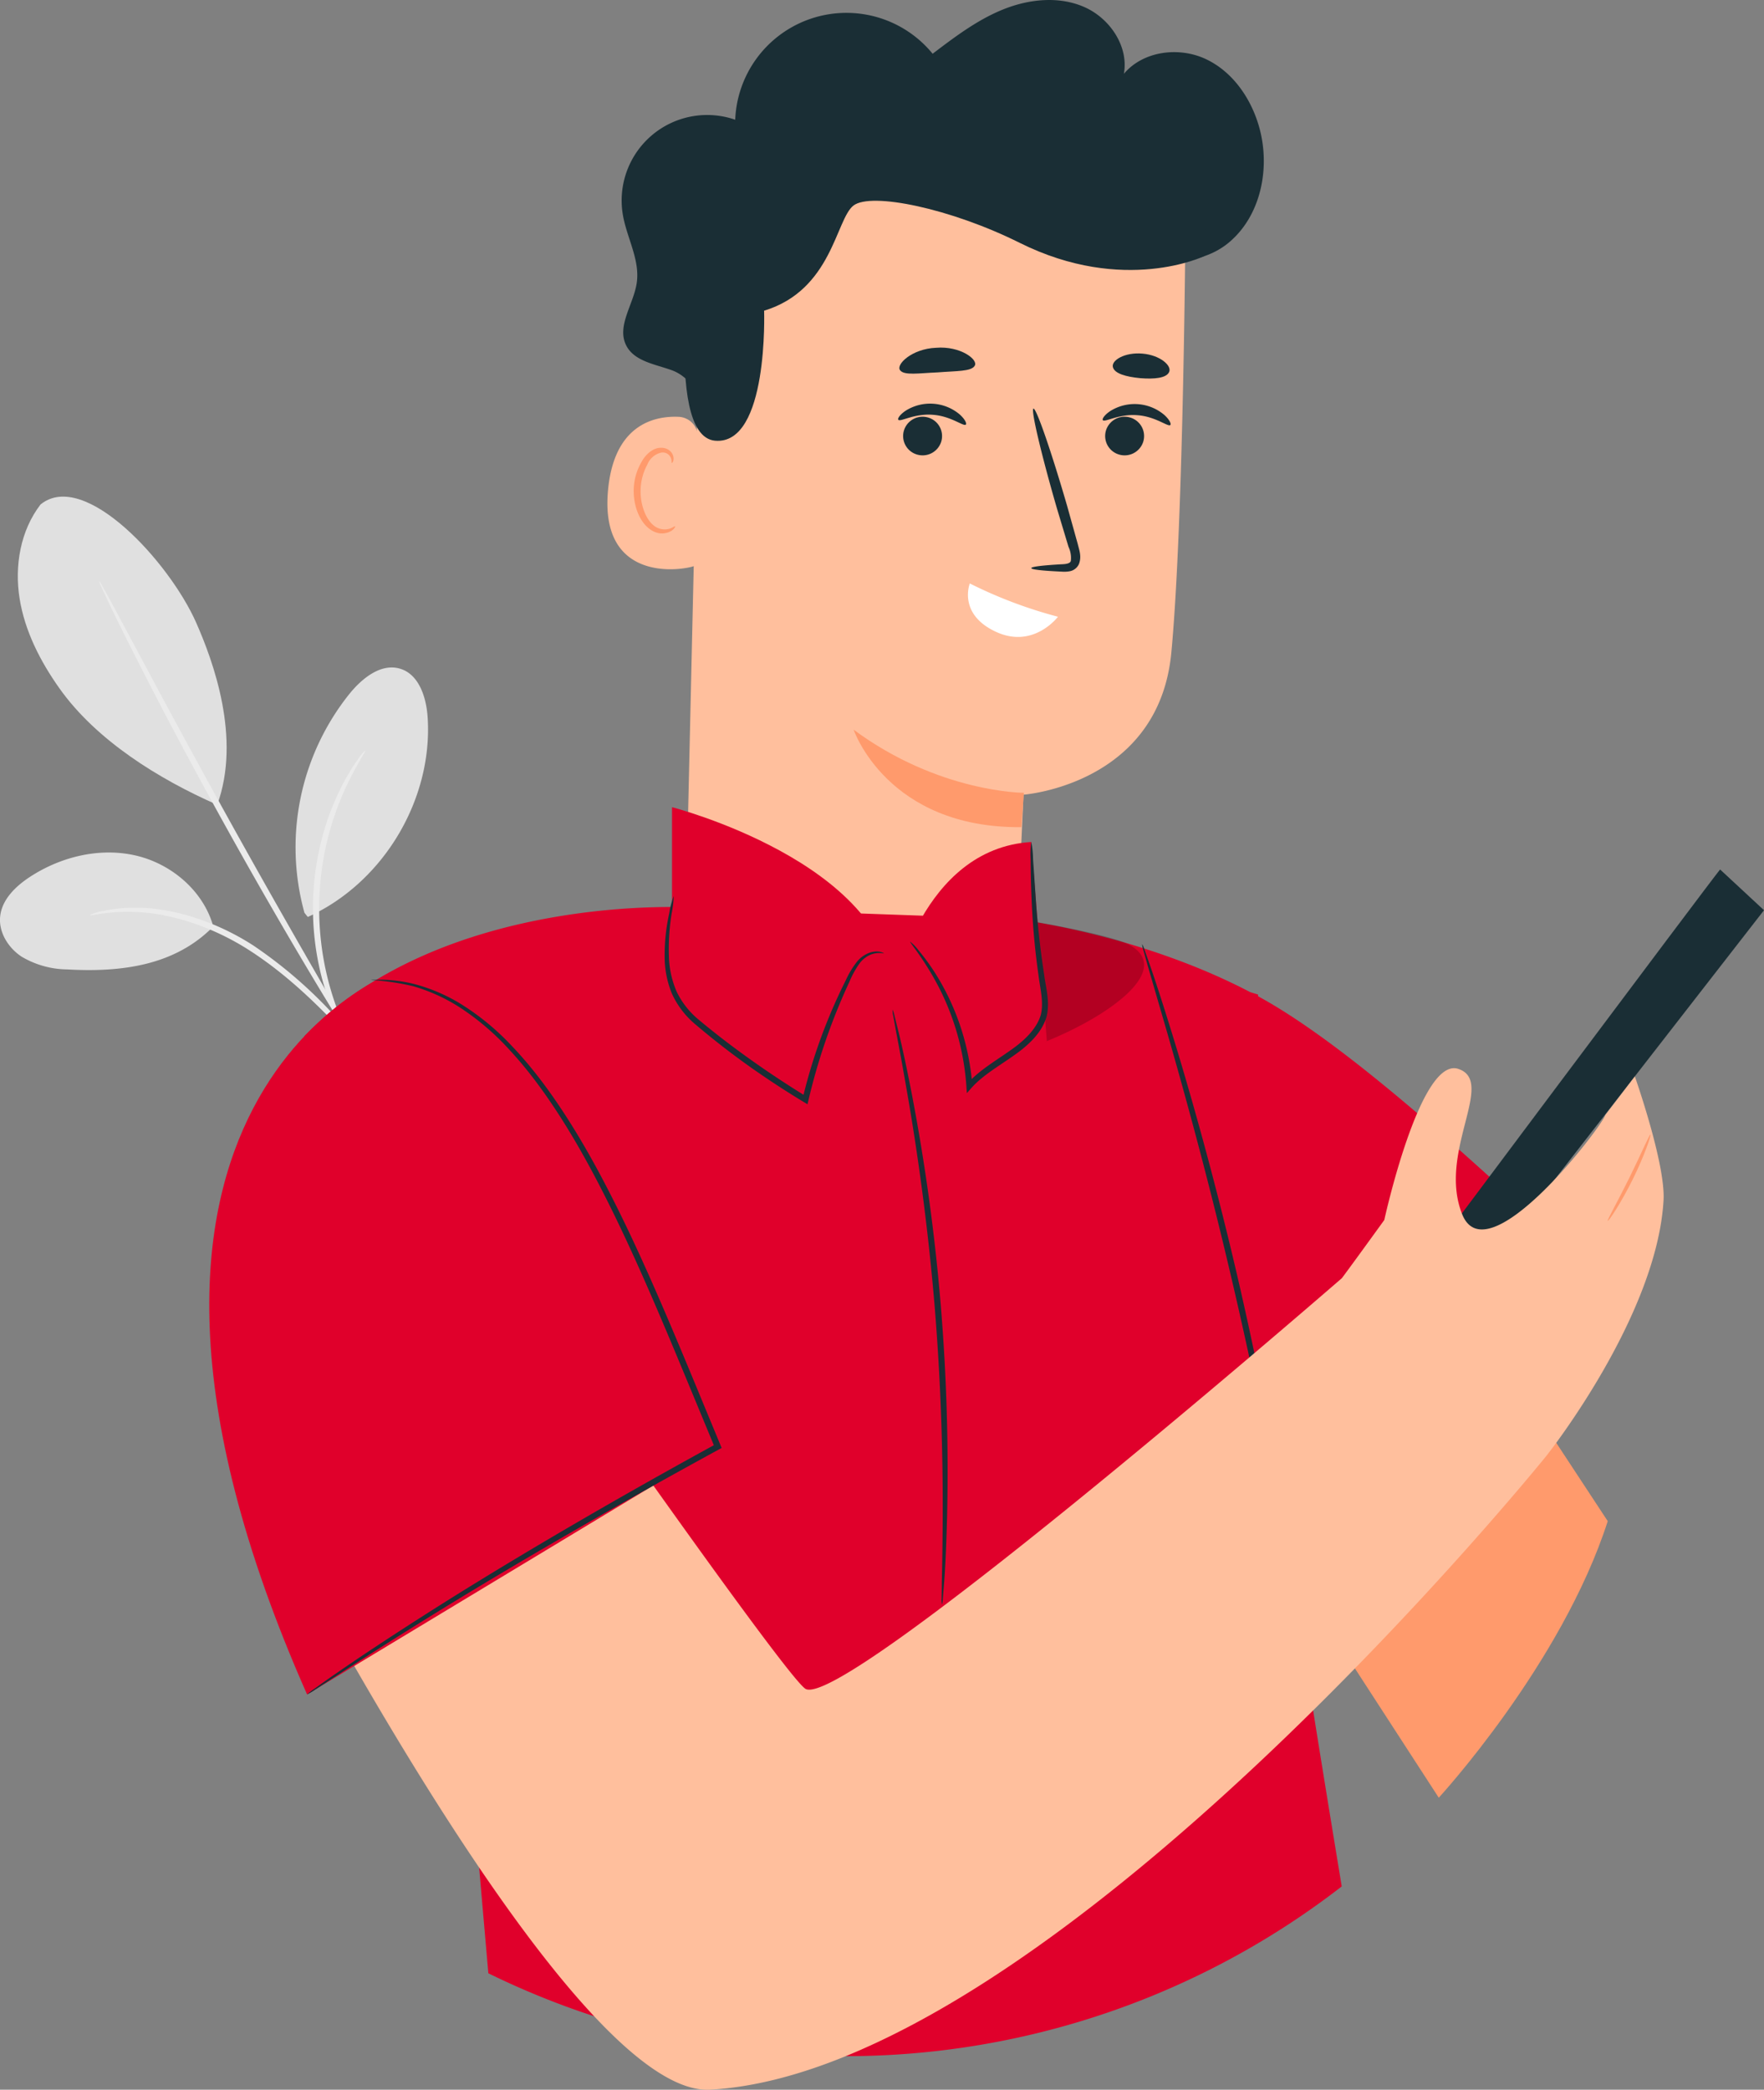 <svg xmlns="http://www.w3.org/2000/svg" width="340.913" height="403.862" viewBox="0 0 340.913 403.862"><rect x="0" y="0" width="340.913" height="403.862" fill="#808080" stroke="none"/><defs><style>.a{fill:#e0e0e0;}.b{fill:#ebebeb;}.c{fill:#ff9a6c;}.d{fill:#1a2e35;}.e{fill:#ffbf9d;}.f{fill:#fff;}.g{fill:#e0002b;}.h,.i{opacity:0.2;}</style></defs><g transform="translate(-232.414 -3520.054)"><g transform="translate(232.414 3616.029)"><path class="a" d="M239.649,3600.5c-3.9,5.048-5.066,11.865-4.063,18.167s3.994,12.142,7.681,17.351c7.133,10.078,19.213,17.566,30.515,22.535,4.7-12.88-.8-27.805-4.066-35.2-5.163-11.689-21.593-29.682-30.068-22.851" transform="translate(-231.803 -3598.994)"/><path class="a" d="M273.636,3669.871c-1.894-6.872-8.09-12.145-15.039-13.732s-14.432.239-20.4,4.142c-2.757,1.805-5.407,4.357-5.751,7.635-.321,3.065,1.554,6.063,4.122,7.766a17.583,17.583,0,0,0,8.793,2.478c10.549.6,20.87-.748,28.272-8.289" transform="translate(-232.414 -3586.786)"/><g transform="translate(17.322 79.46)"><path class="b" d="M301.8,3694.534a10.809,10.809,0,0,1-1.886-1.776l-4.86-5.086c-4.12-4.241-9.873-10.159-17.432-15.044s-15.6-7.146-21.453-7.425c-5.888-.346-9.467.826-9.511.573a8.914,8.914,0,0,1,2.48-.777,28.855,28.855,0,0,1,7.067-.641c6.012.063,14.331,2.275,22.061,7.262a87.821,87.821,0,0,1,17.408,15.476c1.985,2.221,3.537,4.062,4.587,5.352A10.724,10.724,0,0,1,301.8,3694.534Z" transform="translate(-246.661 -3664.35)"/></g><g transform="translate(19.142 16.309)"><path class="b" d="M248.164,3612.409a3.93,3.93,0,0,1,.608.93c.418.755.925,1.669,1.534,2.771,1.388,2.591,3.244,6.057,5.5,10.264,4.626,8.675,11.058,20.633,18.343,33.74S288.205,3685,293.132,3693.5l5.819,10.085,1.544,2.766a3.906,3.906,0,0,1,.469,1.007,3.919,3.919,0,0,1-.675-.881l-1.737-2.65c-1.488-2.313-3.59-5.692-6.147-9.894-5.116-8.4-12-20.119-19.3-33.24s-13.612-25.152-18.048-33.931c-2.22-4.389-3.982-7.958-5.161-10.444-.531-1.143-.971-2.09-1.335-2.874A3.828,3.828,0,0,1,248.164,3612.409Z" transform="translate(-248.158 -3612.408)"/></g><path class="a" d="M281.114,3673.56a47.451,47.451,0,0,1,8.81-42.446c2.432-2.957,6.061-5.839,9.718-4.71s5.035,5.584,5.283,9.41c1.031,15.917-8.625,31.991-23.162,38.557" transform="translate(-222.278 -3593.133)"/><g transform="translate(60.492 49.066)"><path class="b" d="M292.242,3639.354c.2.136-1.9,2.987-4.188,8.142a55.151,55.151,0,0,0-3.151,9.354,56.156,56.156,0,0,0-.469,24,55.3,55.3,0,0,0,2.785,9.472c2.089,5.239,4.077,8.169,3.867,8.3a9.812,9.812,0,0,1-1.469-2,20.193,20.193,0,0,1-1.484-2.5,33.74,33.74,0,0,1-1.7-3.469,50.281,50.281,0,0,1-3.083-9.576,53.506,53.506,0,0,1,.478-24.483,50.252,50.252,0,0,1,3.454-9.446,33.991,33.991,0,0,1,1.83-3.4,20.366,20.366,0,0,1,1.581-2.445A9.842,9.842,0,0,1,292.242,3639.354Z" transform="translate(-282.168 -3639.351)"/></g></g><g transform="translate(272.856 3520.054)"><g transform="translate(18.38)"><path class="c" d="M501.429,3769.474l-28.216-42.924-47.559,29.879,43.117,66.489S492.491,3797.182,501.429,3769.474Z" transform="translate(-249.536 -3475.493)"/><g transform="translate(58.564)"><path class="d" d="M345.04,3599.366c2.328-2.559-.828-6.565-4.079-7.747s-7.3-1.725-8.857-4.817c-1.887-3.752,1.446-7.945,2.046-12.1.642-4.445-1.921-8.673-2.682-13.1a16.524,16.524,0,0,1,21.708-18.408,21.512,21.512,0,0,1,38.154-12.752c4.284-3.257,8.636-6.553,13.628-8.566s10.788-2.625,15.711-.45,8.579,7.593,7.625,12.89c3.726-4.428,10.659-5.3,15.888-2.819s8.782,7.718,10.305,13.3c2.129,7.8.274,17-5.946,22.161s-16.869,4.681-21.476-1.961" transform="translate(-328.474 -3520.054)"/><g transform="translate(0 26.233)"><g transform="translate(0 4.768)"><g transform="translate(15.089)"><path class="e" d="M373.373,3725.961h0a31.9,31.9,0,0,0,32.036-30.167c.7-14.091,1.292-27.659,1.292-27.659s26.163-1.9,28.576-27.472,2.744-84.725,2.744-84.725h0a90.766,90.766,0,0,0-91.131,3.958l-2.49,1.6-3.023,132.359A31.9,31.9,0,0,0,373.373,3725.961Z" transform="translate(-341.376 -3545.553)"/><g transform="translate(41.097 47.009)"><g transform="translate(0.964 2.529)"><path class="d" d="M380.922,3586.49a3.725,3.725,0,0,1,2.388,4.715,3.772,3.772,0,0,1-4.757,2.366,3.725,3.725,0,0,1-2.388-4.715A3.77,3.77,0,0,1,380.922,3586.49Z" transform="translate(-375.972 -3586.299)"/></g><path class="d" d="M388.261,3588.269c-.433.421-2.857-1.668-6.418-1.9-3.559-.281-6.258,1.442-6.625.965-.181-.213.271-.99,1.452-1.773a8.859,8.859,0,0,1,10.41.743C388.134,3587.251,388.469,3588.084,388.261,3588.269Z" transform="translate(-375.179 -3584.219)"/></g><g transform="translate(80.622 47.088)"><g transform="translate(0.485 2.45)"><path class="d" d="M413.036,3586.49a3.725,3.725,0,0,1,2.388,4.715,3.772,3.772,0,0,1-4.757,2.366,3.725,3.725,0,0,1-2.388-4.715A3.77,3.77,0,0,1,413.036,3586.49Z" transform="translate(-408.087 -3586.299)"/></g><path class="d" d="M420.77,3588.334c-.433.419-2.857-1.669-6.418-1.9-3.559-.281-6.258,1.442-6.625.964-.181-.211.271-.988,1.452-1.772a8.861,8.861,0,0,1,10.41.744C420.643,3587.315,420.978,3588.149,420.77,3588.334Z" transform="translate(-407.688 -3584.284)"/></g><g transform="translate(66.831 47.97)"><path class="d" d="M396.345,3615.833c0-.278,2.235-.542,5.852-.744.94-.025,1.688-.176,1.795-.667a5,5,0,0,0-.45-2.694c-.725-2.406-1.459-4.841-2.227-7.392-3.052-10.521-5.089-19.173-4.55-19.326s3.448,8.249,6.5,18.771c.716,2.566,1.4,5.015,2.074,7.436.254,1.095.8,2.392.195,3.875a2.437,2.437,0,0,1-1.724,1.342,5.983,5.983,0,0,1-1.6.078C398.586,3616.35,396.346,3616.111,396.345,3615.833Z" transform="translate(-396.345 -3585.009)"/></g><g transform="translate(54.592 81.758)"><path class="f" d="M386.639,3612.8a87.739,87.739,0,0,0,17.038,6.432s-4.693,6.244-11.921,2.942C384.255,3618.744,386.639,3612.8,386.639,3612.8Z" transform="translate(-386.279 -3612.799)"/></g><g transform="translate(32.497 110.014)"><path class="c" d="M401.007,3648.243s-16.434,0-32.9-12.2c0,0,6.453,19.068,32.419,18.841Z" transform="translate(-368.105 -3636.04)"/></g></g><g transform="translate(0 49.539)"><path class="e" d="M346.453,3590.269a3.885,3.885,0,0,0-3.657-3.952c-4.823-.226-12.753,1.519-13.752,14.7-1.425,18.834,16.965,14.486,17.039,13.949C346.142,3614.549,346.361,3597.6,346.453,3590.269Z" transform="translate(-328.965 -3586.299)"/><g transform="translate(5.088 6.003)"><path class="c" d="M341.133,3606.413c-.079-.067-.349.2-.928.417a3.346,3.346,0,0,1-2.478-.134c-1.953-.88-3.4-4.167-3.239-7.567a10.776,10.776,0,0,1,1.281-4.63,3.828,3.828,0,0,1,2.681-2.332,1.692,1.692,0,0,1,1.886,1.044c.215.547.067.913.164.953.05.051.432-.285.338-1.075a2.1,2.1,0,0,0-.658-1.235,2.52,2.52,0,0,0-1.8-.617c-1.472-.01-2.894,1.228-3.679,2.662a11.094,11.094,0,0,0-1.545,5.165c-.165,3.8,1.526,7.5,4.214,8.495a3.579,3.579,0,0,0,3.065-.273C341.065,3606.865,341.2,3606.452,341.133,3606.413Z" transform="translate(-333.15 -3591.237)"/></g></g><g transform="translate(56.424 36.165)"><path class="d" d="M375.528,3579.7c.8,1.035,3.612.549,7.257.4,3.639-.292,6.486-.154,7.15-1.279.753-1.171-2.768-3.862-7.461-3.477C377.77,3575.527,374.627,3578.626,375.528,3579.7Z" transform="translate(-375.374 -3575.299)"/></g><g transform="translate(97.662 37.301)"><path class="d" d="M409.314,3578.84c.267,1.3,2.63,1.924,5.295,2.176,2.669.215,5.1.012,5.6-1.226.5-1.2-1.739-3.223-5.177-3.52S409.034,3577.57,409.314,3578.84Z" transform="translate(-409.293 -3576.233)"/></g></g><path class="d" d="M441.692,3564.884s-15.521,7.512-35.718-2.569c-13.255-6.616-28.7-9.847-32.11-7.182s-4.124,16.32-17.255,20.308c0,0,.9,26.057-9.487,25.127s-3.9-41.286-3.9-41.286l25.415-12.412,27.735-5.24,26.132,3.685,20.221,5.537Z" transform="translate(-326.32 -3541.631)"/></g></g><g transform="translate(0 155.998)"><g transform="translate(0 19.287)"><path class="g" d="M280.8,3689.208c27.157-27.931,74.961-24.882,74.961-24.882l62.093,2.207s23.614,2.592,45.741,14.152l1.523.472-.019.316c17.381,9.439,41.994,32.075,65.439,54.043l-28.057,26.038-31.055,27.567a.815.815,0,0,1,.054.551c-.323,1.67,5.046,35.024,9.8,63.841A156.635,156.635,0,0,1,316.352,3870.3l-2.322-26.639c-2.117-24.154-3.729-54.059-3.729-54.059" transform="translate(-280.796 -3664.228)"/><g transform="translate(161.891 7.176)"><path class="d" d="M413.962,3670.13a4.79,4.79,0,0,1,.486,1.137l1.174,3.333c1,2.9,2.372,7.126,3.994,12.369,3.25,10.484,7.4,25.075,11.339,41.355s6.894,31.169,8.787,41.979c.95,5.406,1.66,9.79,2.091,12.828.191,1.41.349,2.566.475,3.5a4.871,4.871,0,0,1,.086,1.234,4.854,4.854,0,0,1-.323-1.194c-.186-.925-.417-2.069-.7-3.464-.615-3.182-1.448-7.5-2.463-12.75-2.1-10.76-5.2-25.589-9.118-41.854s-7.948-30.859-10.986-41.395c-1.494-5.139-2.722-9.358-3.627-12.47l-.96-3.4A4.78,4.78,0,0,1,413.962,3670.13Z" transform="translate(-413.952 -3670.13)"/></g><g transform="translate(187.411 63.158)"><path class="d" d="M434.946,3760.036c-.209-.255,11.673-10.282,26.535-22.39s27.086-21.721,27.295-21.465-11.67,10.28-26.538,22.393S435.155,3760.292,434.946,3760.036Z" transform="translate(-434.943 -3716.176)"/></g><path class="h" d="M314.6,3716.306l-24.31,79.965,9.047,4.7,8.919-22.616S317.417,3730.852,314.6,3716.306Z" transform="translate(-278.748 -3652.99)"/><g class="i" transform="translate(124.697 1.889)"><path d="M417.93,3671.116c13.1,6.908-19.737,23.532-34.57,23.083l10.771-28.418S413.532,3668.8,417.93,3671.116Z" transform="translate(-383.36 -3665.781)"/></g></g><path class="g" d="M339.238,3669.539v-21.175s41.36,10.642,42.86,35.389c0,0,5.261-27.354,26.57-28.666l3.009,38.478-24.8,21.576H361.746l-19.907-17.173-2.6-26.72" transform="translate(-268.184 -3648.364)"/><g transform="translate(113.657 39.13)"><path class="d" d="M383.845,3795.506a4.407,4.407,0,0,1-.067-1.18c.011-.909.026-2.021.043-3.372.075-2.925.142-7.16.167-12.389.058-10.459-.255-24.913-1.567-40.813-1.33-15.9-3.407-30.214-5.189-40.519-.888-5.154-1.652-9.319-2.21-12.19-.24-1.329-.436-2.424-.6-3.319a4.473,4.473,0,0,1-.129-1.174,4.372,4.372,0,0,1,.365,1.123c.22.882.491,1.962.818,3.273.7,2.846,1.59,6.992,2.587,12.137a387.691,387.691,0,0,1,5.549,40.571,387.621,387.621,0,0,1,1.221,40.922c-.133,5.239-.328,9.476-.548,12.4-.106,1.347-.195,2.458-.266,3.364A4.465,4.465,0,0,1,383.845,3795.506Z" transform="translate(-374.279 -3680.549)"/></g><g transform="translate(69.615 17.174)"><path class="d" d="M380.451,3673.583a4.649,4.649,0,0,0-2.467.188,5.256,5.256,0,0,0-2.28,1.777,17.916,17.916,0,0,0-1.929,3.515,118.206,118.206,0,0,0-7.914,22.888l-.182.784-.692-.418c-2.469-1.493-5-3.108-7.551-4.836a152.207,152.207,0,0,1-13.405-10.173,16.821,16.821,0,0,1-4.547-5.934,18.818,18.818,0,0,1-1.4-6.351,37.507,37.507,0,0,1,.879-9.248,16.179,16.179,0,0,1,.86-3.285,21.422,21.422,0,0,1-.4,3.364,42.958,42.958,0,0,0-.494,9.112,18.346,18.346,0,0,0,1.463,6,16,16,0,0,0,4.368,5.511c3.914,3.279,8.455,6.681,13.349,10.01,2.53,1.716,5.042,3.329,7.487,4.827l-.874.366a105.809,105.809,0,0,1,8.371-22.951,17.4,17.4,0,0,1,2.153-3.56,5.529,5.529,0,0,1,2.607-1.79C379.588,3672.885,380.511,3673.573,380.451,3673.583Z" transform="translate(-338.055 -3662.49)"/></g><g transform="translate(117.083 6.723)"><path class="d" d="M400.5,3653.894a18.132,18.132,0,0,1,.34,3.307c.163,2.355.372,5.383.622,9.018.3,3.8.751,8.313,1.522,13.287.3,2.456,1.154,5.119.491,8.082-.843,2.911-3.049,5.108-5.4,6.882-3.3,2.453-6.773,4.3-9.116,6.931l-.913,1.026-.091-1.368a49.3,49.3,0,0,0-6.163-20.654c-2.65-4.714-4.841-7.125-4.689-7.244a9.323,9.323,0,0,1,1.6,1.66,41.648,41.648,0,0,1,3.718,5.219,47.419,47.419,0,0,1,6.682,20.94l-1-.343c2.512-2.85,6.081-4.749,9.255-7.122,2.261-1.687,4.27-3.78,4.984-6.218.6-2.478-.146-5.123-.446-7.629-.717-5.018-1.085-9.572-1.277-13.395s-.237-6.917-.243-9.055A17.318,17.318,0,0,1,400.5,3653.894Z" transform="translate(-377.098 -3653.894)"/></g></g></g><g transform="translate(0 168.034)"><g transform="translate(14.812)"><path class="d" d="M516.945,3658.264c-1.681,1.982-62.571,83.4-62.571,83.4l8.571,4.857,62.483-80.382Z" transform="translate(-239.77 -3658.264)"/><path class="e" d="M310.431,3715.819s64.054,92.206,67.914,94.018c7.6,3.569,95.234-72.16,103.591-79.4,1.151-1.539,3.529-4.786,8.2-11.244,0,0,6.914-31.637,14.293-29.207s-4.043,16.077.762,28.1,26.811-16.65,27.692-19.224l5.675-7.415s5.951,16.874,5.548,23.918c-1.291,22.571-22.647,49.416-22.647,49.416s-95.9,118.8-161.6,122.487c-18.921,1.062-52.544-52.624-75.024-92.882a55.09,55.09,0,0,1,15.7-71.343Z" transform="translate(-277.861 -3651.448)"/><g transform="translate(255.45 51.235)"><path class="c" d="M487.981,3717.09c-.177-.109,1.9-3.72,4.171-8.32s3.889-8.438,4.084-8.364c.176.063-1.14,4.051-3.44,8.683S488.139,3717.192,487.981,3717.09Z" transform="translate(-487.97 -3700.405)"/></g></g><g transform="translate(0 19.373)"><path class="g" d="M302.216,3674.2s-68.753,24.444-17.636,140.061l79.368-47.9-11.29-27.036Z" transform="translate(-265.678 -3674.198)"/><g transform="translate(18.901 1.932)"><path class="d" d="M293.593,3675.855a1.853,1.853,0,0,1,.545-.047l1.6-.021a28.377,28.377,0,0,1,6.118.811,33.685,33.685,0,0,1,8.992,3.817,48.8,48.8,0,0,1,9.99,8.22c6.655,6.953,12.87,16.654,18.637,27.893,5.809,11.24,11.23,24.04,16.8,37.494l4.867,11.763.205.495-.468.255c-22.964,12.523-42.955,24.259-57.078,33.051-7.066,4.388-12.693,8-16.551,10.511l-4.443,2.878a11.4,11.4,0,0,1-1.583.941,11.362,11.362,0,0,1,1.458-1.126c.981-.7,2.424-1.753,4.327-3.053,3.786-2.627,9.351-6.343,16.368-10.824,14.023-8.981,33.966-20.856,56.931-33.42l-.264.749c-1.559-3.762-3.206-7.734-4.875-11.763-5.565-13.449-10.945-26.233-16.672-37.448-5.687-11.216-11.781-20.88-18.271-27.816a49.075,49.075,0,0,0-9.726-8.229,34.315,34.315,0,0,0-8.76-3.938A45.968,45.968,0,0,0,293.593,3675.855Z" transform="translate(-281.224 -3675.787)"/></g></g></g></g></g></svg>